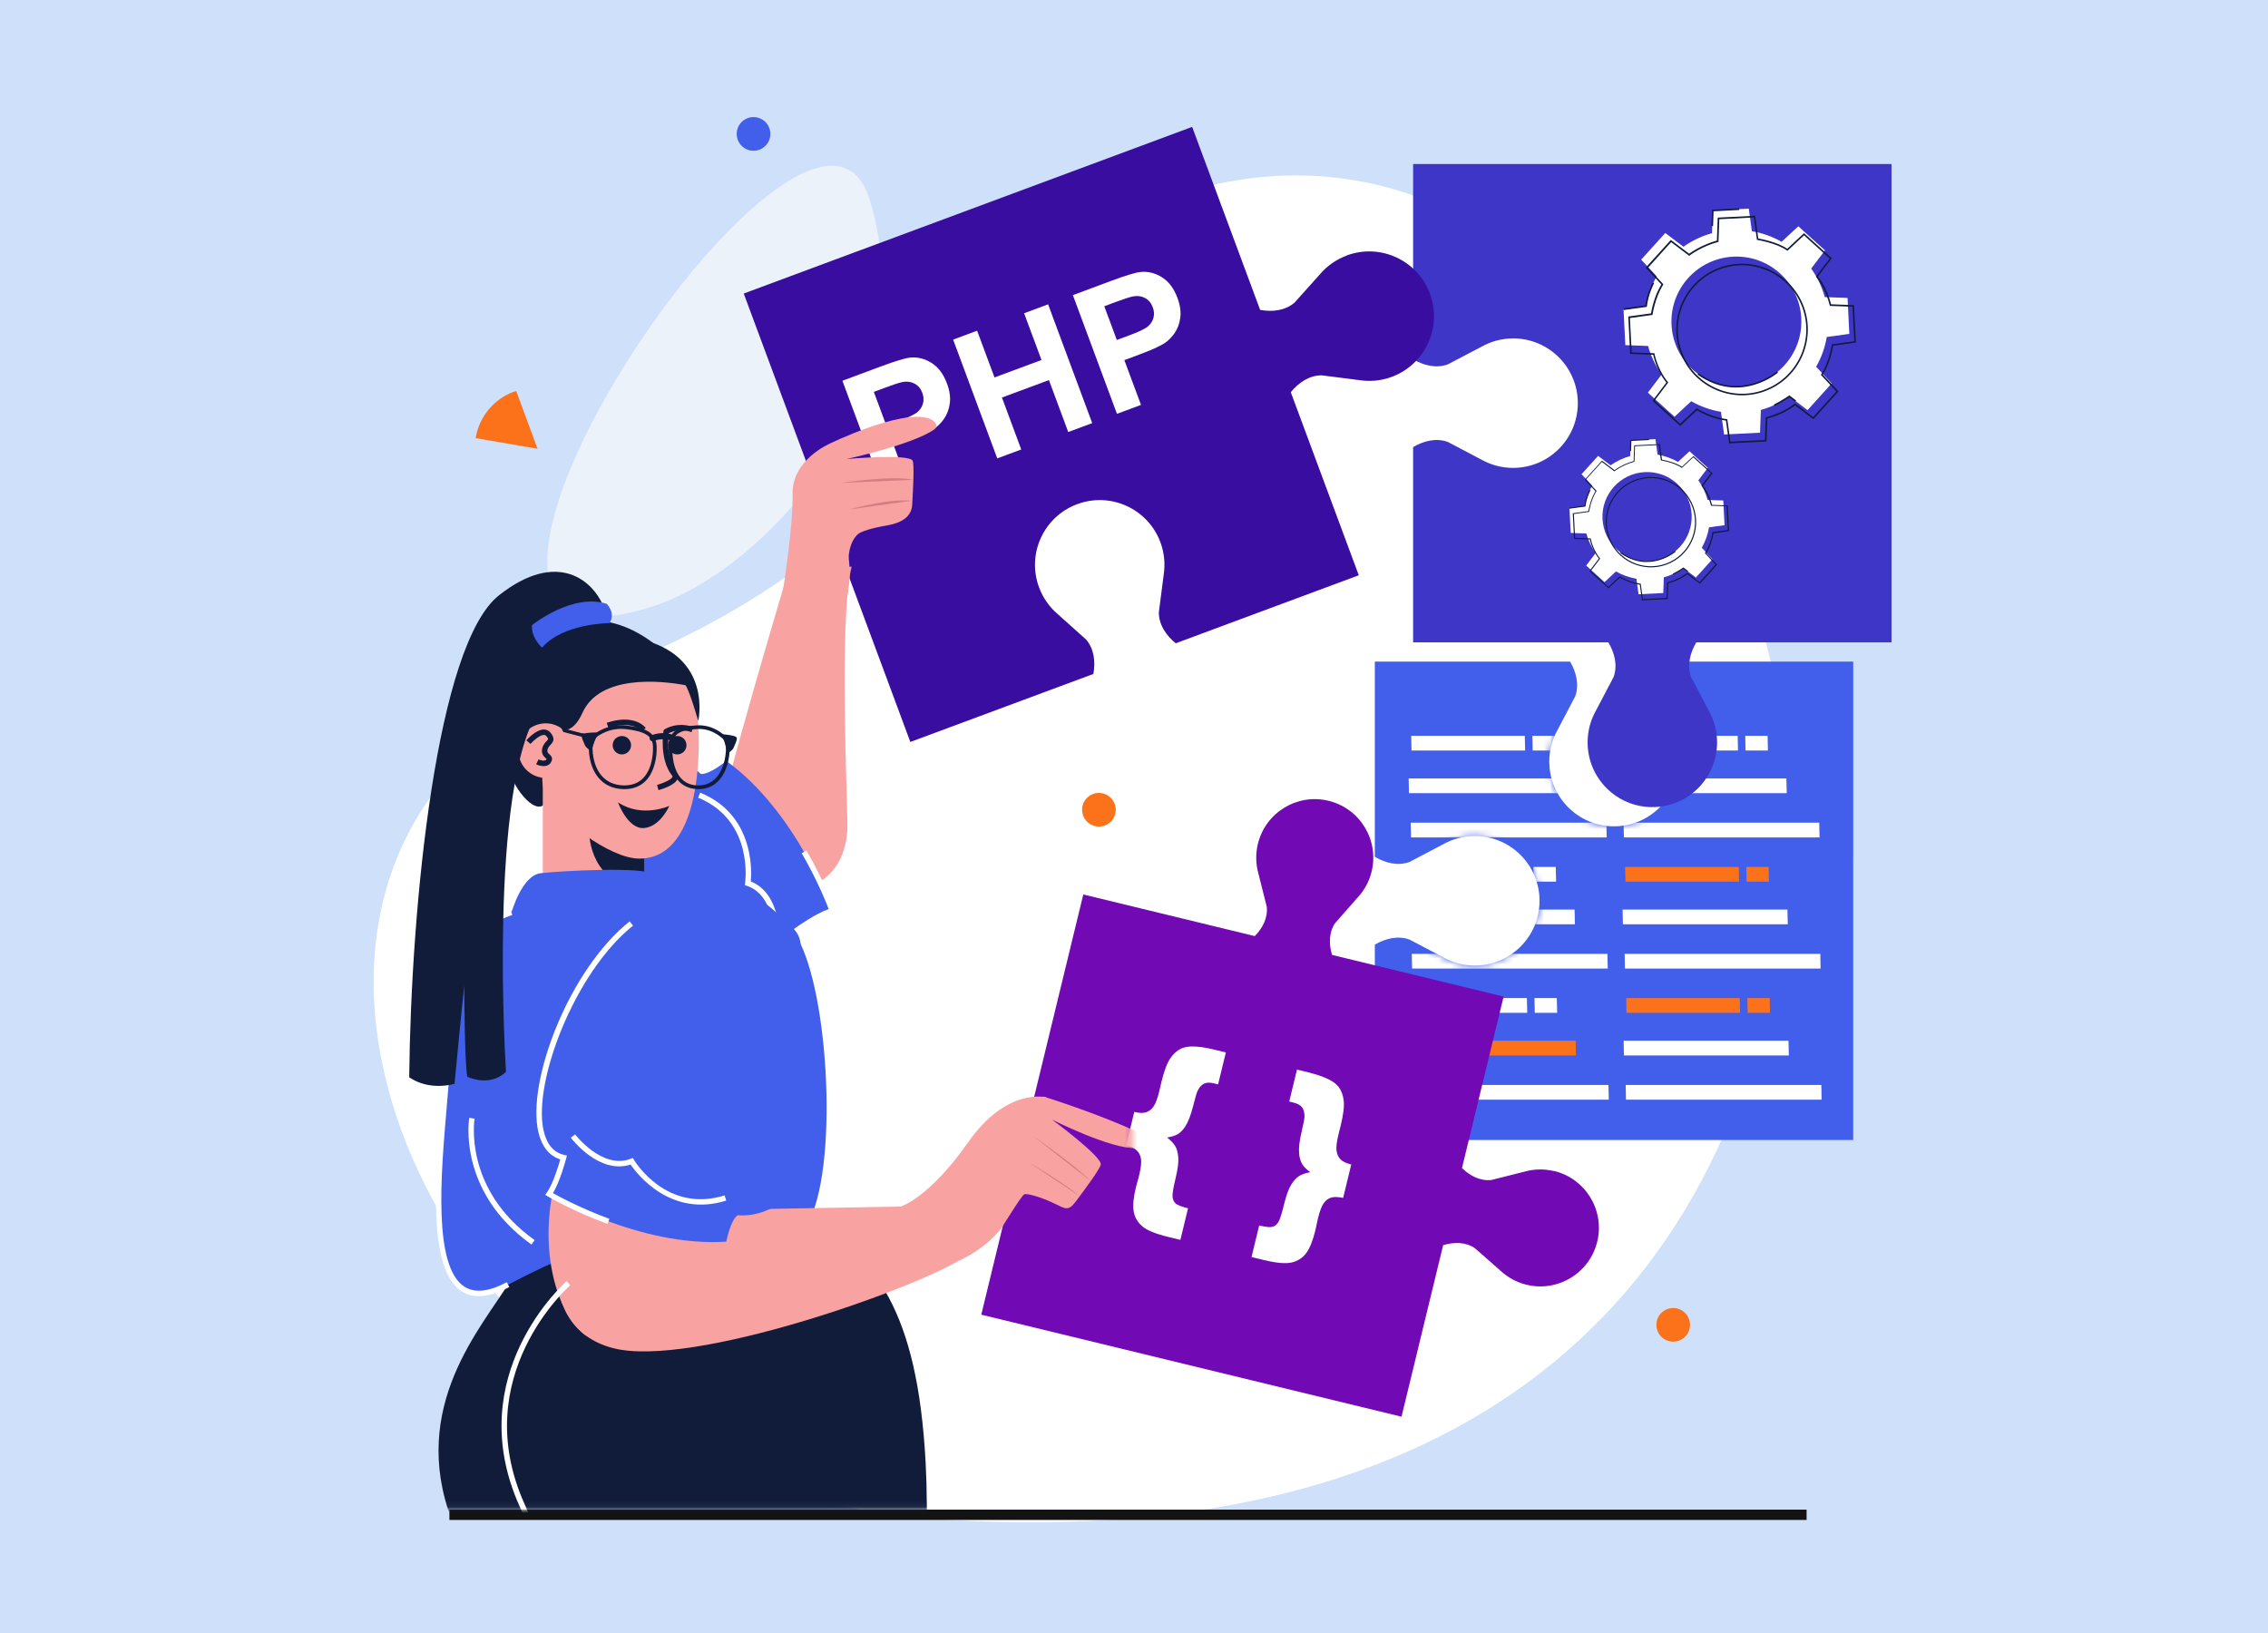 <svg width="368" height="265" viewBox="0 0 368 265" fill="none" xmlns="http://www.w3.org/2000/svg">
<rect width="368" height="265" fill="#CFE0FA"/>
<path d="M197.753 29.797C158.648 38.06 164.474 83.738 97.142 109.371C24.982 136.844 68.684 240.491 150.792 246.391C232.512 252.265 281.497 215.414 289.883 145.393C296.191 92.742 255.871 17.52 197.753 29.797Z" fill="white"/>
<path d="M106.608 98.147C124.147 92.117 150.731 63.958 141.116 32.411C131.501 0.863 54.825 115.937 106.608 98.147Z" fill="#ECF2FA"/>
<path d="M77.199 70.972L77.179 71.095L87.222 72.813L83.765 63.449L83.263 63.598C80.194 64.773 77.803 67.496 77.199 70.979V70.972Z" fill="#FC721A"/>
<path d="M181.035 131.385C181.035 132.893 179.813 134.115 178.306 134.115C176.798 134.115 175.576 132.893 175.576 131.385C175.576 129.878 176.798 128.655 178.306 128.655C179.813 128.655 181.035 129.878 181.035 131.385Z" fill="#FC721A"/>
<path d="M293.135 244.945H72.921V246.615H293.135V244.945Z" fill="#131313"/>
<path d="M124.995 21.73C124.995 23.237 123.773 24.459 122.266 24.459C120.758 24.459 119.536 23.237 119.536 21.73C119.536 20.222 120.758 19 122.266 19C123.773 19 124.995 20.222 124.995 21.73Z" fill="#425FEC"/>
<path d="M274.218 214.959C274.218 216.467 272.995 217.689 271.488 217.689C269.981 217.689 268.758 216.467 268.758 214.959C268.758 213.452 269.981 212.23 271.488 212.23C272.995 212.23 274.218 213.452 274.218 214.959Z" fill="#FC721A"/>
<path d="M300.699 139.024V107.348H269.016C267.991 109.1 267.509 111.109 268.174 112.977L271.06 118.45C271.909 119.971 272.391 121.716 272.391 123.57C272.391 129.368 267.679 134.074 261.886 134.074C256.094 134.074 251.382 129.375 251.382 123.57C251.382 121.709 251.864 119.964 252.72 118.45L255.592 112.977C256.264 111.109 255.782 109.1 254.764 107.348H223.073V139.017C224.825 140.056 226.835 140.538 228.703 139.859L234.176 136.98C235.697 136.131 237.435 135.649 239.295 135.649C245.094 135.649 249.8 140.348 249.8 146.154C249.8 151.96 245.101 156.658 239.295 156.658C237.435 156.658 235.697 156.169 234.176 155.321L228.703 152.448C226.835 151.769 224.825 152.252 223.073 153.277V184.967H300.693V139.017L300.699 139.024Z" fill="#425FEC"/>
<mask id="mask0_10068_408" style="mask-type:luminance" maskUnits="userSpaceOnUse" x="223" y="107" width="78" height="78">
<path d="M300.699 139.024V107.348H269.016C267.991 109.1 267.509 111.109 268.174 112.977L271.06 118.45C271.909 119.971 272.391 121.716 272.391 123.57C272.391 129.368 267.679 134.074 261.886 134.074C256.094 134.074 251.382 129.375 251.382 123.57C251.382 121.709 251.864 119.964 252.72 118.45L255.592 112.977C256.264 111.109 255.782 109.1 254.764 107.348H223.073V139.017C224.825 140.056 226.835 140.538 228.703 139.859L234.176 136.98C235.697 136.131 237.435 135.649 239.295 135.649C245.094 135.649 249.8 140.348 249.8 146.154C249.8 151.96 245.101 156.658 239.295 156.658C237.435 156.658 235.697 156.169 234.176 155.321L228.703 152.448C226.835 151.769 224.825 152.252 223.073 153.277V184.967H300.693V139.017L300.699 139.024Z" fill="white"/>
</mask>
<g mask="url(#mask0_10068_408)">
<path d="M261.038 178.428L260.984 176.044H229.246L229.294 178.428H261.038Z" fill="white"/>
<path d="M255.708 171.251L255.66 168.86H228.906L228.961 171.251H255.708Z" fill="#FC721A"/>
<path d="M295.573 178.428L295.525 176.044H263.781L263.829 178.428H295.573Z" fill="white"/>
<path d="M290.249 171.251L290.195 168.86H263.448L263.496 171.251H290.249Z" fill="white"/>
<path d="M247.803 164.331L247.749 161.941H229.32L229.368 164.331H247.803Z" fill="white"/>
<path d="M260.868 157.147L260.814 154.764H229.07L229.124 157.147H260.868Z" fill="white"/>
<path d="M255.538 149.97L255.49 147.587H228.737L228.791 149.97H255.538Z" fill="white"/>
<path d="M252.659 164.331L252.604 161.941H248.979L249.033 164.331H252.659Z" fill="white"/>
<path d="M282.339 164.331L282.291 161.941H263.862L263.91 164.331H282.339Z" fill="#FC721A"/>
<path d="M295.403 157.147L295.356 154.764H263.611L263.659 157.147H295.403Z" fill="white"/>
<path d="M290.08 149.97L290.025 147.587H263.279L263.326 149.97H290.08Z" fill="white"/>
<path d="M287.194 164.331L287.146 161.941H283.521L283.568 164.331H287.194Z" fill="#FC721A"/>
<path d="M247.634 143.051L247.58 140.667H229.151L229.198 143.051H247.634Z" fill="white"/>
<path d="M260.698 135.873L260.644 133.483H228.899L228.954 135.873H260.698Z" fill="white"/>
<path d="M255.368 128.689L255.32 126.306H228.567L228.614 128.689H255.368Z" fill="white"/>
<path d="M252.489 143.051L252.435 140.667H248.809L248.863 143.051H252.489Z" fill="white"/>
<path d="M282.169 143.051L282.122 140.667H263.686L263.74 143.051H282.169Z" fill="#FC721A"/>
<path d="M295.234 135.873L295.186 133.483H263.442L263.489 135.873H295.234Z" fill="white"/>
<path d="M289.91 128.689L289.855 126.306H263.109L263.156 128.689H289.91Z" fill="white"/>
<path d="M287.024 143.051L286.976 140.667H283.35L283.398 143.051H287.024Z" fill="#FC721A"/>
<path d="M247.464 121.77L247.41 119.387H228.981L229.029 121.77H247.464Z" fill="white"/>
<path d="M252.312 121.77L252.265 119.387H248.639L248.693 121.77H252.312Z" fill="white"/>
<path d="M281.999 121.77L281.952 119.387H263.516L263.571 121.77H281.999Z" fill="white"/>
<path d="M286.854 121.77L286.807 119.387H283.181L283.228 121.77H286.854Z" fill="white"/>
</g>
<path d="M245.508 54.913C243.648 54.913 241.903 55.402 240.389 56.251L234.916 59.123C233.048 59.803 231.039 59.32 229.287 58.295V26.612H306.919V104.231H275.229C274.204 105.983 273.722 107.993 274.401 109.86L277.273 115.333C278.122 116.854 278.611 118.599 278.611 120.453C278.611 126.252 273.912 130.957 268.106 130.957C262.301 130.957 257.602 126.259 257.602 120.453C257.602 118.592 258.084 116.847 258.933 115.333L261.812 109.86C262.491 107.993 262.009 105.983 260.97 104.231H229.287V72.548C231.039 71.509 233.048 71.027 234.916 71.706L240.389 74.585C241.91 75.434 243.655 75.916 245.508 75.916C251.307 75.916 256.013 71.217 256.013 65.411C256.013 59.606 251.314 54.907 245.508 54.907V54.913Z" fill="#3E36C7"/>
<path d="M279.745 70.497L285.578 70.205L285.714 66.511C287.397 66.049 288.952 65.296 290.344 64.311L293.291 66.545L297.203 62.213L294.683 59.504C295.525 58.023 296.116 56.4 296.408 54.676L300.068 54.173L299.776 48.34L296.082 48.205C295.62 46.521 294.867 44.966 293.882 43.574L296.116 40.627L291.791 36.715L289.081 39.235C287.601 38.393 285.978 37.802 284.254 37.51L283.751 33.85L277.918 34.142L277.783 37.836C276.105 38.298 274.544 39.051 273.152 40.036L270.205 37.802L266.293 42.127L268.813 44.837C267.971 46.317 267.38 47.947 267.088 49.664L263.428 50.167L263.72 56L267.414 56.136C267.876 57.82 268.629 59.374 269.614 60.76L267.38 63.707L271.705 67.618L274.415 65.099C275.895 65.941 277.524 66.531 279.242 66.823L279.745 70.49V70.497ZM271.216 52.706C270.924 46.894 275.399 41.944 281.218 41.645C287.031 41.353 291.981 45.828 292.273 51.641C292.565 57.453 288.09 62.403 282.278 62.702C276.465 62.994 271.508 58.519 271.216 52.706Z" fill="white"/>
<path d="M277.694 36.661L277.796 34.034L282.189 33.809L282.203 34.068L278.041 34.278L277.959 36.668L277.694 36.661Z" fill="#101C3A"/>
<path d="M263.449 50.303L263.415 50.045L266.979 49.556C267.217 47.621 268.147 45.862 268.161 45.842L268.385 45.964C268.385 45.964 267.434 47.757 267.224 49.685L267.21 49.787L263.449 50.303Z" fill="#101C3A"/>
<path d="M275.433 60.78L275.583 60.57C282.373 65.33 288.274 60.305 288.328 60.251L288.498 60.448C288.437 60.502 282.387 65.656 275.433 60.78Z" fill="#101C3A"/>
<path d="M287.819 65.649C289.184 64.95 290.257 64.209 290.263 64.203L290.338 64.148L291.418 64.97L291.261 65.174L290.331 64.467C290.06 64.651 289.102 65.282 287.934 65.88L287.819 65.649Z" fill="#101C3A"/>
<path d="M264.507 57.426L264.202 51.355L267.889 50.846C267.97 50.35 268.398 48.042 269.566 46.147L267.033 43.425L271.108 38.922L274.075 41.17C274.462 40.892 276.214 39.683 278.577 39.031L278.713 35.31L284.783 35.005L285.292 38.692C285.829 38.787 288.429 39.289 289.998 40.362L292.714 37.829L297.216 41.903L294.975 44.864C295.274 45.224 296.442 46.779 297.107 49.373L300.828 49.508L301.134 55.579L297.447 56.088C297.365 56.591 296.938 58.954 295.776 60.787L298.309 63.51L294.235 68.019L291.275 65.771C290.894 66.063 289.197 67.299 286.766 67.91L286.63 71.631L280.56 71.937L280.05 68.249C279.575 68.182 277.45 67.829 275.351 66.572L272.629 69.105L268.127 65.031L270.374 62.07C270.069 61.697 268.812 60.06 268.235 57.562L264.521 57.426H264.507ZM264.467 51.573L264.752 57.175L268.432 57.31L268.453 57.406C269.077 60.237 270.605 61.962 270.619 61.975L270.687 62.057L268.459 64.997L272.615 68.759L275.311 66.253L275.392 66.301C277.742 67.734 280.145 68.005 280.166 68.005L280.268 68.019L280.77 71.665L286.372 71.38L286.508 67.706L286.603 67.686C289.353 67.014 291.166 65.527 291.179 65.513L291.261 65.445L294.194 67.672L297.956 63.517L295.451 60.821L295.505 60.739C296.822 58.723 297.202 55.993 297.209 55.966L297.223 55.871L300.869 55.368L300.584 49.767L296.91 49.631L296.89 49.536C296.157 46.609 294.731 44.973 294.717 44.959L294.649 44.878L296.876 41.944L292.721 38.182L290.025 40.695L289.944 40.634C288.294 39.452 285.197 38.936 285.17 38.936L285.075 38.922L284.573 35.283L278.971 35.568L278.835 39.242L278.747 39.269C276.078 39.982 274.184 41.428 274.163 41.449L274.088 41.51L271.155 39.289L267.4 43.445L269.906 46.141L269.851 46.222C268.534 48.307 268.154 50.975 268.147 51.002L268.133 51.097L264.487 51.6L264.467 51.573Z" fill="#101C3A"/>
<path d="M272.622 57.1C270.619 51.566 273.498 45.428 279.032 43.425C284.566 41.421 290.704 44.3 292.7 49.834C294.704 55.368 291.825 61.507 286.29 63.503C280.756 65.506 274.618 62.627 272.622 57.093V57.1ZM292.463 49.923C290.507 44.518 284.525 41.713 279.12 43.669C273.715 45.624 270.911 51.607 272.866 57.012C274.822 62.417 280.804 65.221 286.209 63.266C291.614 61.31 294.418 55.328 292.463 49.923Z" fill="#101C3A"/>
<path d="M265.872 96.422L269.878 96.218L269.967 93.679C271.128 93.359 272.194 92.843 273.145 92.171L275.168 93.706L277.857 90.732L276.125 88.871C276.703 87.853 277.11 86.739 277.307 85.558L279.819 85.211L279.616 81.205L277.076 81.11C276.757 79.956 276.241 78.883 275.569 77.932L277.103 75.909L274.129 73.22L272.269 74.951C271.25 74.374 270.137 73.967 268.955 73.77L268.609 71.251L264.602 71.454L264.507 73.994C263.353 74.313 262.28 74.829 261.33 75.501L259.306 73.967L256.617 76.941L258.349 78.801C257.772 79.82 257.364 80.933 257.167 82.115L254.655 82.461L254.858 86.467L257.398 86.562C257.717 87.724 258.233 88.79 258.905 89.74L257.371 91.764L260.345 94.453L262.206 92.721C263.224 93.298 264.338 93.706 265.519 93.903L265.865 96.422H265.872ZM260.019 84.2C259.815 80.207 262.891 76.805 266.884 76.601C270.877 76.397 274.279 79.473 274.482 83.466C274.686 87.459 271.61 90.861 267.617 91.064C263.625 91.268 260.223 88.192 260.019 84.2Z" fill="white"/>
<path d="M264.467 73.179L264.528 71.373L267.55 71.224L267.563 71.4L264.705 71.543L264.644 73.186L264.467 73.179Z" fill="#101C3A"/>
<path d="M254.675 82.55L254.648 82.373L257.099 82.034C257.262 80.703 257.901 79.494 257.908 79.481L258.064 79.562C258.064 79.562 257.412 80.791 257.262 82.115V82.183L254.669 82.536L254.675 82.55Z" fill="#101C3A"/>
<path d="M262.905 89.747L263.007 89.605C267.672 92.878 271.725 89.421 271.766 89.388L271.881 89.523C271.841 89.557 267.678 93.102 262.905 89.754V89.747Z" fill="#101C3A"/>
<path d="M271.42 93.095C272.357 92.613 273.091 92.11 273.097 92.104L273.152 92.07L273.892 92.633L273.783 92.776L273.145 92.287C272.955 92.416 272.303 92.844 271.495 93.258L271.413 93.102L271.42 93.095Z" fill="#101C3A"/>
<path d="M255.402 87.445L255.191 83.276L257.724 82.93C257.778 82.591 258.077 81.002 258.872 79.705L257.133 77.837L259.931 74.741L261.968 76.282C262.233 76.092 263.442 75.257 265.064 74.816L265.159 72.263L269.329 72.052L269.675 74.585C270.042 74.653 271.827 74.999 272.907 75.732L274.774 73.994L277.871 76.792L276.329 78.822C276.533 79.073 277.334 80.139 277.796 81.918L280.349 82.013L280.56 86.183L278.027 86.529C277.973 86.875 277.674 88.498 276.879 89.754L278.618 91.621L275.82 94.718L273.783 93.177C273.525 93.38 272.357 94.222 270.687 94.643L270.592 97.196L266.422 97.407L266.076 94.874C265.75 94.826 264.29 94.589 262.851 93.72L260.983 95.458L257.887 92.66L259.429 90.63C259.218 90.372 258.356 89.245 257.962 87.534L255.409 87.439L255.402 87.445ZM255.375 83.426L255.572 87.276L258.098 87.364L258.111 87.432C258.539 89.381 259.591 90.562 259.598 90.569L259.646 90.623L258.118 92.64L260.97 95.22L262.817 93.496L262.871 93.53C264.487 94.514 266.137 94.698 266.151 94.698H266.219L266.565 97.21L270.415 97.013L270.503 94.487L270.564 94.473C272.452 94.012 273.695 92.993 273.708 92.98L273.763 92.932L275.779 94.46L278.36 91.601L276.635 89.747L276.669 89.693C277.572 88.308 277.837 86.434 277.837 86.413V86.346L280.349 85.999L280.152 82.149L277.626 82.054L277.613 81.993C277.11 79.983 276.132 78.863 276.119 78.849L276.071 78.795L277.599 76.778L274.747 74.198L272.894 75.922L272.832 75.882C271.698 75.074 269.573 74.714 269.553 74.714L269.492 74.7L269.145 72.201L265.295 72.398L265.2 74.924L265.139 74.938C263.306 75.427 262.002 76.425 261.988 76.432L261.934 76.472L259.917 74.945L257.337 77.797L259.062 79.65L259.028 79.705C258.125 81.137 257.86 82.971 257.86 82.984V83.052L255.348 83.399L255.375 83.426Z" fill="#101C3A"/>
<path d="M260.977 87.215C259.605 83.412 261.574 79.195 265.384 77.824C269.186 76.445 273.403 78.421 274.775 82.231C276.153 86.033 274.177 90.25 270.368 91.621C266.565 92.993 262.348 91.024 260.977 87.215ZM274.605 82.285C273.26 78.571 269.152 76.642 265.438 77.987C261.724 79.331 259.795 83.439 261.14 87.154C262.484 90.868 266.592 92.796 270.307 91.452C274.021 90.107 275.949 85.999 274.605 82.285Z" fill="#101C3A"/>
<path d="M218.511 41.469C216.766 42.114 215.299 43.173 214.172 44.504L210.043 49.108C208.529 50.398 206.478 50.642 204.468 50.283L193.434 20.589L120.677 47.628L147.709 120.385L177.409 109.351C177.769 107.348 177.525 105.29 176.235 103.776L171.631 99.648C170.307 98.52 169.248 97.054 168.596 95.309C166.572 89.87 169.343 83.826 174.782 81.803C180.221 79.779 186.264 82.55 188.287 87.989C188.932 89.734 189.082 91.54 188.817 93.258L188.029 99.383C188.043 101.372 189.197 103.09 190.773 104.374L220.473 93.339L209.439 63.639C210.722 62.064 212.44 60.909 214.43 60.896L220.555 61.677C222.272 61.941 224.079 61.799 225.824 61.147C231.263 59.123 234.033 53.08 232.01 47.641C229.986 42.202 223.943 39.432 218.504 41.455L218.511 41.469Z" fill="#390D9F"/>
<path d="M143.845 81.049L136.688 61.779L142.928 59.456C145.298 58.58 146.874 58.098 147.661 58.023C148.87 57.901 150.031 58.186 151.138 58.879C152.245 59.572 153.08 60.685 153.65 62.213C154.092 63.395 154.248 64.467 154.112 65.438C153.983 66.403 153.671 67.238 153.182 67.944C152.693 68.65 152.129 69.207 151.505 69.608C150.642 70.137 149.332 70.728 147.573 71.38L145.033 72.324L147.736 79.589L143.845 81.036V81.049ZM141.788 63.591L143.818 69.058L145.95 68.263C147.485 67.693 148.469 67.211 148.911 66.817C149.352 66.423 149.644 65.954 149.773 65.418C149.909 64.882 149.868 64.325 149.658 63.754C149.4 63.055 148.979 62.553 148.395 62.247C147.811 61.941 147.186 61.853 146.514 61.975C146.018 62.057 145.067 62.362 143.662 62.885L141.781 63.585L141.788 63.591Z" fill="white"/>
<path d="M161.812 74.374L154.655 55.104L158.546 53.657L161.364 61.242L168.989 58.41L166.171 50.826L170.062 49.38L177.219 68.65L173.328 70.097L170.198 61.67L162.572 64.501L165.703 72.928L161.812 74.374Z" fill="white"/>
<path d="M181.239 67.156L174.082 47.886L180.322 45.563C182.685 44.687 184.267 44.205 185.055 44.131C186.263 44.008 187.425 44.294 188.531 44.986C189.638 45.679 190.473 46.792 191.044 48.32C191.485 49.502 191.641 50.575 191.512 51.546C191.383 52.51 191.071 53.345 190.582 54.051C190.093 54.757 189.53 55.314 188.905 55.715C188.043 56.244 186.732 56.835 184.973 57.487L182.434 58.431L185.136 65.696L181.245 67.143L181.239 67.156ZM179.181 49.699L181.212 55.165L183.344 54.37C184.878 53.8 185.863 53.318 186.304 52.924C186.746 52.53 187.038 52.062 187.167 51.525C187.302 50.989 187.262 50.432 187.051 49.862C186.793 49.162 186.372 48.66 185.788 48.354C185.204 48.049 184.579 47.96 183.907 48.083C183.412 48.164 182.461 48.47 181.055 48.992L179.174 49.692L179.181 49.699Z" fill="white"/>
<path d="M252.184 190.019C250.547 189.625 248.917 189.672 247.403 190.093L241.985 191.458C240.199 191.655 238.535 190.806 237.218 189.523L243.974 161.697L216.134 154.94C215.605 153.182 215.611 151.314 216.603 149.814L220.29 145.617C221.363 144.463 222.164 143.037 222.558 141.401C223.794 136.308 220.67 131.175 215.571 129.932C210.478 128.696 205.345 131.82 204.102 136.919C203.708 138.556 203.756 140.185 204.177 141.699L205.541 147.118C205.738 148.904 204.89 150.568 203.599 151.885L175.773 145.129L159.219 213.309L227.406 229.864L234.162 202.031C235.921 201.501 237.788 201.508 239.282 202.499L243.478 206.186C244.633 207.259 246.059 208.06 247.695 208.454C252.788 209.69 257.921 206.567 259.164 201.467C260.4 196.374 257.276 191.241 252.177 189.998L252.184 190.019Z" fill="#7109B5"/>
<path d="M198.907 170.755L197.644 175.943L196.938 175.773C196.279 175.61 195.75 175.63 195.349 175.834C194.948 176.031 194.616 176.404 194.337 176.954C194.181 177.253 193.93 178.109 193.577 179.528C193.217 180.94 192.803 182.02 192.321 182.767C191.961 183.337 191.533 183.765 191.051 184.05C190.684 184.267 190.127 184.437 189.374 184.566C189.998 185.062 190.44 185.53 190.698 185.972C190.956 186.406 191.119 187.017 191.187 187.798C191.255 188.579 191.098 189.761 190.711 191.343C190.365 192.769 190.216 193.713 190.256 194.181C190.297 194.65 190.467 195.016 190.773 195.281C191.071 195.539 191.737 195.797 192.769 196.048L191.526 201.175L189.537 200.693C187.479 200.191 186.074 199.613 185.32 198.955C184.566 198.296 184.104 197.495 183.948 196.544C183.785 195.594 183.914 194.263 184.335 192.545C184.43 192.164 184.532 191.784 184.648 191.411C184.716 191.18 184.777 190.949 184.831 190.705C185.13 189.482 185.232 188.579 185.13 188.016C185.035 187.445 184.804 186.997 184.444 186.658C184.084 186.325 183.514 186.053 182.726 185.836L184.043 180.411C184.851 180.607 185.49 180.628 185.958 180.472C186.427 180.316 186.827 180.003 187.167 179.535C187.506 179.066 187.826 178.204 188.124 176.961L188.253 176.425C188.301 176.18 188.355 175.936 188.416 175.691C188.871 173.824 189.353 172.514 189.863 171.753C190.379 170.993 190.963 170.463 191.614 170.151C192.11 169.913 192.728 169.797 193.475 169.797C194.466 169.797 195.566 169.954 196.768 170.246L198.907 170.762V170.755Z" fill="white"/>
<path d="M212.576 174.075C213.778 174.367 214.823 174.741 215.706 175.189C216.372 175.528 216.867 175.915 217.2 176.357C217.641 176.934 217.92 177.674 218.028 178.584C218.137 179.494 217.967 180.879 217.512 182.746C217.451 182.991 217.39 183.229 217.322 183.473L217.193 184.009C216.888 185.252 216.779 186.162 216.867 186.732C216.949 187.303 217.166 187.771 217.512 188.118C217.859 188.471 218.436 188.742 219.251 188.939L217.933 194.365C217.139 194.195 216.501 194.174 216.032 194.303C215.557 194.432 215.149 194.731 214.803 195.193C214.457 195.655 214.138 196.497 213.839 197.726C213.778 197.97 213.73 198.208 213.683 198.439C213.608 198.826 213.527 199.206 213.438 199.586C213.017 201.304 212.522 202.554 211.944 203.321C211.367 204.095 210.593 204.597 209.615 204.835C208.638 205.073 207.123 204.944 205.066 204.441L203.07 203.959L204.312 198.832C205.344 199.084 206.057 199.158 206.444 199.063C206.831 198.968 207.151 198.717 207.402 198.323C207.653 197.929 207.952 197.02 208.298 195.594C208.685 194.011 209.086 192.884 209.5 192.226C209.921 191.56 210.342 191.092 210.77 190.827C211.197 190.555 211.809 190.345 212.589 190.189C211.978 189.727 211.564 189.319 211.34 188.959C211.041 188.484 210.858 187.914 210.797 187.235C210.709 186.352 210.831 185.198 211.164 183.779C211.496 182.359 211.666 181.477 211.666 181.144C211.666 180.533 211.544 180.044 211.279 179.684C211.014 179.324 210.552 179.066 209.894 178.903L209.188 178.733L210.444 173.546L212.583 174.062L212.576 174.075Z" fill="white"/>
<mask id="mask1_10068_408" style="mask-type:luminance" maskUnits="userSpaceOnUse" x="56" y="49" width="128" height="196">
<path d="M183.751 49.855H56V244.945H183.751V49.855Z" fill="white"/>
</mask>
<g mask="url(#mask1_10068_408)">
<path d="M135.439 102.309C135.439 102.309 138.651 96.938 137.68 90.406C136.634 83.385 134.678 71.964 134.678 71.964C134.678 71.964 128.479 74.564 128.601 80.153C128.723 85.558 126.904 96.721 126.904 96.721L135.439 102.303V102.309Z" fill="#F8A3A2"/>
<path d="M134.672 71.964C134.672 71.964 145.855 66.511 150.554 67.842C151.579 68.134 152.448 69.051 151.586 69.675C148.218 72.106 137.394 74.476 137.394 74.476C137.394 74.476 147.682 73.559 148.103 74.795C148.34 75.501 148.184 79.032 148.008 81.932C147.879 84.003 146.004 84.899 143.961 85.246C141.482 85.666 139.69 86.23 139.207 86.665C137.659 88.07 137.686 90.65 137.686 90.65L132.886 80.316L134.672 71.971V71.964Z" fill="#F8A3A2"/>
<path d="M147.906 81.246L137.843 82.658C137.843 82.658 144.226 80.839 147.906 81.246Z" fill="#D17F80"/>
<path d="M148.238 77.851L136.41 78.353C136.41 78.353 144.619 77.084 148.238 77.851Z" fill="#D17F80"/>
<path d="M127.942 92.531L138.182 91.934C136.009 100.822 137.653 132.071 137.49 134.678C136.532 149.692 116.039 145.828 116.63 133.83C116.834 129.674 127.949 92.531 127.949 92.531H127.942Z" fill="#F8A3A2"/>
<path d="M96.728 173.023C112.04 173.335 135.228 158.39 129.45 150.832C129.45 150.832 132.899 148.354 135.038 147.777C135.038 147.777 129.375 131.779 117.852 123.468C117.852 123.468 115.123 125.729 113.69 125.573C113.69 125.573 108.482 119.842 100.327 124.819C92.171 129.796 91.255 140.837 83.005 147.845C70.959 158.071 79.922 172.67 96.721 173.016L96.728 173.023Z" fill="#425FEC"/>
<path d="M130.849 137.999L130.082 138.44C132.533 142.67 134 146.29 134.461 147.498C132.282 148.259 129.321 150.377 129.192 150.472L128.825 150.737L129.104 151.097C130.17 152.489 130.19 154.227 129.158 156.258C125.519 163.442 108.821 172.826 96.735 172.581L96.714 173.464C109.31 173.722 126.109 164.216 129.939 156.658C131.032 154.506 131.066 152.537 130.061 150.941C130.985 150.309 133.504 148.646 135.154 148.205L135.616 148.082L135.459 147.634C135.446 147.593 133.898 143.254 130.849 137.999Z" fill="white"/>
<path d="M116.487 130.19C115.659 129.593 114.708 129.056 113.608 128.608L113.276 129.423C122.341 133.151 120.915 143.146 120.901 143.248L120.847 143.614L121.2 143.73C125.885 145.305 125.613 152.469 125.607 152.537L126.489 152.577C126.503 152.265 126.781 145 121.818 143.017C121.967 141.346 122.225 134.319 116.487 130.183V130.19Z" fill="white"/>
<path d="M49.135 345.046C58.852 331.697 64.583 307.626 71.203 287.526C75.121 275.616 77.539 257.826 73.308 246.663C66.301 228.18 78.265 215.292 82.638 208.054C87.004 200.815 124.167 191.465 131.467 196.863C141.964 204.625 148.843 212.304 150.194 237.347C151.993 270.666 140.919 362.647 140.919 362.647C111.972 369.077 85.945 364.691 85.945 364.691C84.417 357.337 84.634 339.533 84.634 339.533L69.764 355.979C63.456 348.992 54.554 346.174 49.142 345.046H49.135Z" fill="#101C3A"/>
<path d="M83.656 127.426C85.761 131.059 89.564 133.538 89.123 125.749C88.579 116.216 116.358 111.843 105.684 104.102C89.734 92.525 75.257 112.95 83.656 127.426Z" fill="#101C3A"/>
<path d="M104.55 132.736V147.648C103.728 148.856 99.287 154.126 88.07 146.731V126.544C88.07 126.544 94.31 129.477 104.55 132.73V132.736Z" fill="#F8A3A2"/>
<path d="M104.55 137.272V143.893C95.818 144.069 95.601 135.323 95.614 135.337C99.824 138.026 103.321 137.408 104.55 137.272Z" fill="#101C3A"/>
<path d="M103.668 139.309C98.928 139.275 90.277 132.818 88.362 128.479C87.677 126.931 87.948 122.829 88.573 120.847C90.535 114.634 92.111 108.998 96.938 107.293C98.975 106.58 106.363 109.052 108.231 109.459C111.795 110.227 113.35 113.832 113.384 120.134C113.425 127.196 112.033 139.37 103.668 139.316V139.309Z" fill="#F8A3A2"/>
<path d="M106.845 128.201C107.3 128.078 109.602 127.399 109.962 126.313C110.044 126.075 110.071 125.702 109.758 125.315C108.108 123.23 108.4 119.828 108.509 118.973C108.964 118.735 110.336 118.158 112.203 118.789L112.481 117.954C109.792 117.051 107.932 118.28 107.85 118.334L107.694 118.443L107.66 118.626C107.626 118.81 106.934 123.176 109.066 125.865C109.147 125.967 109.134 126.014 109.12 126.041C108.971 126.496 107.565 127.094 106.615 127.352L106.845 128.201Z" fill="#101C3A"/>
<path d="M89.476 117.418C89.476 117.418 92.233 120.684 94.521 115.632C97.319 109.453 107.131 110.403 111.191 111.171C111.191 111.171 111.755 111.605 113.296 117.003C113.296 117.003 115.754 106.329 103.661 103.661C91.9 101.06 88.75 112.495 89.483 117.418H89.476Z" fill="#101C3A"/>
<path d="M92.762 120.439C93.509 122.768 92.226 125.267 89.897 126.007C87.568 126.754 85.076 125.471 84.329 123.142C83.582 120.813 84.865 118.314 87.194 117.574C89.523 116.827 92.015 118.11 92.762 120.439Z" fill="#F8A3A2"/>
<path d="M88.179 124.31C88.647 124.31 89.109 124.154 89.394 123.699C89.836 122.999 89.353 122.571 89.123 122.361C88.878 122.144 88.749 122.021 88.838 121.641C88.919 121.288 89.116 121.078 89.326 120.853C89.788 120.365 90.134 119.842 89.313 118.864C89.041 118.538 88.681 118.368 88.26 118.361H88.247C86.984 118.361 85.558 119.944 85.402 120.12L86.067 120.704C86.57 120.141 87.602 119.244 88.254 119.244H88.26C88.416 119.244 88.539 119.305 88.641 119.428C89.028 119.889 89.007 119.91 88.688 120.242C88.45 120.5 88.118 120.847 87.982 121.431C87.778 122.32 88.254 122.748 88.539 123.006C88.586 123.054 88.661 123.115 88.695 123.155C88.688 123.162 88.674 123.183 88.654 123.216C88.376 123.658 87.378 123.223 87.371 123.216L86.997 124.018C87.303 124.16 87.744 124.296 88.186 124.296L88.179 124.31Z" fill="#101C3A"/>
<path d="M108.604 130.754C108.604 130.754 104.231 132.791 100.272 130.19C100.272 130.19 101.882 134.597 104.523 134.352C107.158 134.108 108.604 130.754 108.604 130.754Z" fill="#101C3A"/>
<path d="M104.075 118.647L104.788 118.131C104.72 118.036 103.022 115.754 98.446 117.275L98.724 118.11C102.642 116.807 104.014 118.572 104.075 118.647Z" fill="#101C3A"/>
<path d="M99.41 120.915C99.41 121.743 100.082 122.408 100.904 122.408C101.725 122.408 102.397 121.736 102.397 120.915C102.397 120.093 101.725 119.421 100.904 119.421C100.082 119.421 99.41 120.093 99.41 120.915Z" fill="#101C3A"/>
<path d="M108.4 120.915C108.4 121.743 109.065 122.408 109.894 122.408C110.722 122.408 111.388 121.736 111.388 120.915C111.388 120.093 110.722 119.421 109.894 119.421C109.065 119.421 108.4 120.093 108.4 120.915Z" fill="#101C3A"/>
<path d="M82.998 148.048C82.998 148.048 84.655 142.046 87.731 141.679C90.807 141.319 104.686 140.538 106.099 141.903C107.511 143.275 108.027 145.461 108.027 145.461C108.027 145.461 121.499 140.857 128.853 151.321C134.312 159.096 136.105 187.839 131.467 197.726C131.467 197.726 112.882 192.28 82.441 208.447C64.25 218.103 73.927 175.963 72.426 168.759C70.884 161.344 75.624 150.228 82.998 148.048Z" fill="#425FEC"/>
<path d="M77.695 210.308C79.134 210.308 80.791 209.812 82.645 208.828L82.231 208.047C79.297 209.602 76.975 209.839 75.325 208.746C70.273 205.405 71.536 190.657 72.46 179.895C72.908 174.693 73.261 170.592 72.86 168.663C71.38 161.534 75.916 150.595 83.127 148.469L82.876 147.621C75.25 149.868 70.443 161.357 71.998 168.84C72.371 170.639 72.005 174.897 71.584 179.82C70.64 190.806 69.35 205.854 74.843 209.486C75.671 210.036 76.629 210.308 77.702 210.308H77.695Z" fill="white"/>
<path d="M86.237 201.929C74.13 193.298 76.12 181.477 76.14 181.361L77.009 181.517C76.989 181.633 75.115 192.918 86.746 201.209L86.237 201.929Z" fill="white"/>
<path d="M94.657 216.392C89.897 212.352 87.228 201.61 90.365 190.481C93.502 179.358 116.834 181.857 117.526 186.821C117.526 186.821 113.839 208.414 109.894 212.481C105.949 216.555 97.23 218.572 94.663 216.392H94.657Z" fill="#F8A3A2"/>
<path d="M155.654 204.543C155.654 204.543 164.454 200.591 163.659 194.819C162.804 188.606 169.791 178.048 169.791 178.048C169.791 178.048 163.374 176.364 157.12 185.3C150.873 194.242 146.29 195.709 146.29 195.709L155.654 204.536V204.543Z" fill="#F8A3A2"/>
<path d="M169.281 177.912C169.281 177.912 178.163 180.641 185.279 183.989C186.25 184.444 185.456 186.257 184.383 186.298C180.2 186.467 170.694 181.66 170.694 181.66C170.694 181.66 178.937 187.724 178.604 188.993C178.414 189.72 176.323 192.599 174.564 194.935C173.308 196.605 172.88 196.123 170.986 195.227C168.589 194.093 166.538 193.597 166.205 193.787C165.533 194.168 162.749 199.138 161.887 199.987C161.887 199.987 157.235 190.637 158.145 187.506C159.191 183.901 169.288 177.912 169.288 177.912H169.281Z" fill="#F8A3A2"/>
<path d="M175.223 194.106L166.898 188.586C166.898 188.586 172.364 191.723 175.223 194.106Z" fill="#D17F80"/>
<path d="M177.009 191.648L167.699 184.383C167.699 184.383 174.388 188.993 177.009 191.648Z" fill="#D17F80"/>
<path d="M148.442 195.716L156.285 204.122C148.537 209.113 112.23 222.014 99.512 218.748C92.314 216.901 90.549 211.041 90.644 207.87C90.882 200.157 99.213 197.57 107.803 196.544C108.998 196.402 148.442 195.723 148.442 195.723V195.716Z" fill="#F8A3A2"/>
<path d="M102.445 149.841C90.467 159.388 82.177 185.7 91.452 187.819C91.452 187.819 90.379 191.927 89.103 193.74C89.103 193.74 103.681 202.425 117.852 201.454C117.852 201.454 118.504 197.97 119.706 197.169C119.706 197.169 127.372 198.249 130.462 189.211C133.551 180.173 127.202 171.094 129.077 160.434C131.806 144.871 115.584 139.364 102.439 149.834L102.445 149.841Z" fill="#425FEC"/>
<path d="M88.464 193.876L88.872 194.12C88.912 194.14 92.871 196.49 98.575 198.588L98.88 197.76C94.29 196.069 90.848 194.222 89.721 193.59C90.909 191.614 91.832 188.09 91.873 187.934L91.988 187.493L91.547 187.391C89.836 186.997 88.709 185.673 88.206 183.459C86.42 175.603 93.265 157.718 102.717 150.187L102.167 149.495C92.314 157.344 85.463 175.393 87.344 183.65C87.88 185.999 89.109 187.54 90.909 188.124C90.603 189.204 89.727 192.09 88.743 193.482L88.464 193.869V193.876Z" fill="white"/>
<path d="M92.613 184.587C92.803 184.838 97.237 190.603 102.316 188.953C103.402 190.535 108.869 197.603 117.839 194.799L117.574 193.957C108.224 196.884 103.083 188.545 102.873 188.199L102.683 187.88L102.336 188.016C97.726 189.801 93.36 184.118 93.319 184.057L92.613 184.587Z" fill="white"/>
<path d="M94.419 119.237C94.453 119.142 94.569 118.85 97.101 118.837L97.801 118.613L97.183 119.149C96.68 119.414 96.184 121.05 96.028 121.662L95.974 121.865L95.784 121.763C95.784 121.763 95.085 121.376 94.888 120.874C94.847 120.779 94.799 120.663 94.752 120.548C94.487 119.944 94.31 119.502 94.412 119.237H94.419Z" fill="#101C3A"/>
<path d="M117.146 119.129C119.421 119.312 119.509 119.618 119.536 119.713C119.611 119.978 119.435 120.405 119.177 120.982C119.122 121.098 119.075 121.207 119.041 121.302C118.844 121.784 118.226 122.116 118.199 122.13L117.995 122.239L117.954 122.015C117.805 121.159 117.425 119.692 117.038 119.428L116.535 119.074L117.146 119.122V119.129Z" fill="#101C3A"/>
<path d="M109.269 120.276C109.208 120.276 109.147 120.263 109.079 120.242C107.436 119.577 106.132 120.222 106.126 120.229C105.881 120.351 105.582 120.249 105.453 120.005C105.324 119.76 105.419 119.461 105.664 119.339C105.732 119.305 107.382 118.49 109.439 119.326C109.697 119.428 109.82 119.72 109.724 119.971C109.65 120.161 109.466 120.276 109.269 120.276Z" fill="#101C3A"/>
<path d="M101.155 128.038C99.437 127.997 98.059 127.359 97.061 126.136C95.621 124.371 95.322 121.682 95.675 119.767L95.709 119.692L95.743 119.658C95.743 119.658 97.726 117.662 100.775 117.662C101.04 117.662 101.318 117.676 101.596 117.71C105.059 118.11 106.445 119.047 106.546 121.05C106.628 122.728 106.214 125.213 104.788 126.679C103.905 127.583 102.737 128.038 101.318 128.038H101.155ZM96.246 120.011C95.954 121.743 96.239 124.174 97.529 125.756C98.405 126.829 99.634 127.392 101.169 127.433H101.318C102.567 127.433 103.593 127.039 104.36 126.252C106.071 124.493 105.969 121.41 105.949 121.071C105.867 119.414 104.672 118.667 101.535 118.3C101.277 118.273 101.026 118.26 100.782 118.26C98.29 118.26 96.578 119.706 96.246 120.011Z" fill="#101C3A"/>
<path d="M113.058 128.031C111.802 127.97 110.777 127.494 110.016 126.618C108.244 124.588 108.488 121.084 108.522 120.69C108.699 118.694 109.982 117.852 113.113 117.689C113.214 117.689 113.323 117.682 113.425 117.682C116.358 117.682 118.205 119.944 118.307 120.073L118.341 120.147V120.195C118.585 122.225 118.151 125.009 116.623 126.646C115.761 127.576 114.654 128.044 113.343 128.044C113.255 128.044 113.16 128.044 113.065 128.038L113.058 128.031ZM113.418 118.28C113.33 118.28 113.235 118.28 113.14 118.287C110.315 118.436 109.262 119.081 109.113 120.745C109.079 121.111 108.855 124.384 110.458 126.225C111.109 126.971 111.992 127.379 113.079 127.433C113.16 127.433 113.242 127.433 113.323 127.433C114.471 127.433 115.428 127.026 116.175 126.225C117.547 124.751 117.954 122.218 117.757 120.337C117.458 119.991 115.849 118.273 113.425 118.273L113.418 118.28Z" fill="#101C3A"/>
<path d="M94.779 119.577C94.854 119.523 94.901 119.441 94.908 119.353C94.922 119.265 94.895 119.169 94.84 119.095C94.772 119.007 94.671 118.959 94.562 118.959C94.521 118.959 94.48 118.966 94.44 118.979L91.065 118.103C91.065 118.103 91.33 118.613 91.371 118.694L91.404 118.769L94.704 119.624L94.772 119.577H94.779Z" fill="#101C3A"/>
<path d="M98.188 99.084C96.49 94.086 90.413 89.109 80.948 96.606C70.871 104.591 66.695 146.677 66.396 174.775C66.396 174.775 69.16 177.022 73.75 175.861C73.75 175.861 75.074 162.023 75.332 159.911C75.332 159.911 75.359 172.269 75.821 174.7C75.821 174.7 79.392 176.486 82.102 173.906C82.102 173.906 79.094 127.501 87.568 115.034C95.546 103.294 99.96 104.292 98.188 99.077V99.084Z" fill="#101C3A"/>
<path d="M98.473 97.991C98.473 97.991 99.994 99.593 98.867 101.101C98.867 101.101 91.336 101.121 87.955 105.08C87.955 105.08 86.169 103.538 86.318 101.433C86.318 101.433 92.864 96.157 98.466 97.984L98.473 97.991Z" fill="#425FEC"/>
<path d="M86.665 329.042C86.835 327.487 87.025 325.837 87.228 324.092C89.802 301.616 94.107 263.992 85.13 244.076C75.76 223.284 92.362 208.678 92.525 208.536L91.948 207.864C91.778 208.013 74.68 223.053 84.322 244.436C93.197 264.127 88.912 301.603 86.352 323.99C86.156 325.735 85.965 327.392 85.789 328.94L86.665 329.042Z" fill="white"/>
</g>
</svg>

